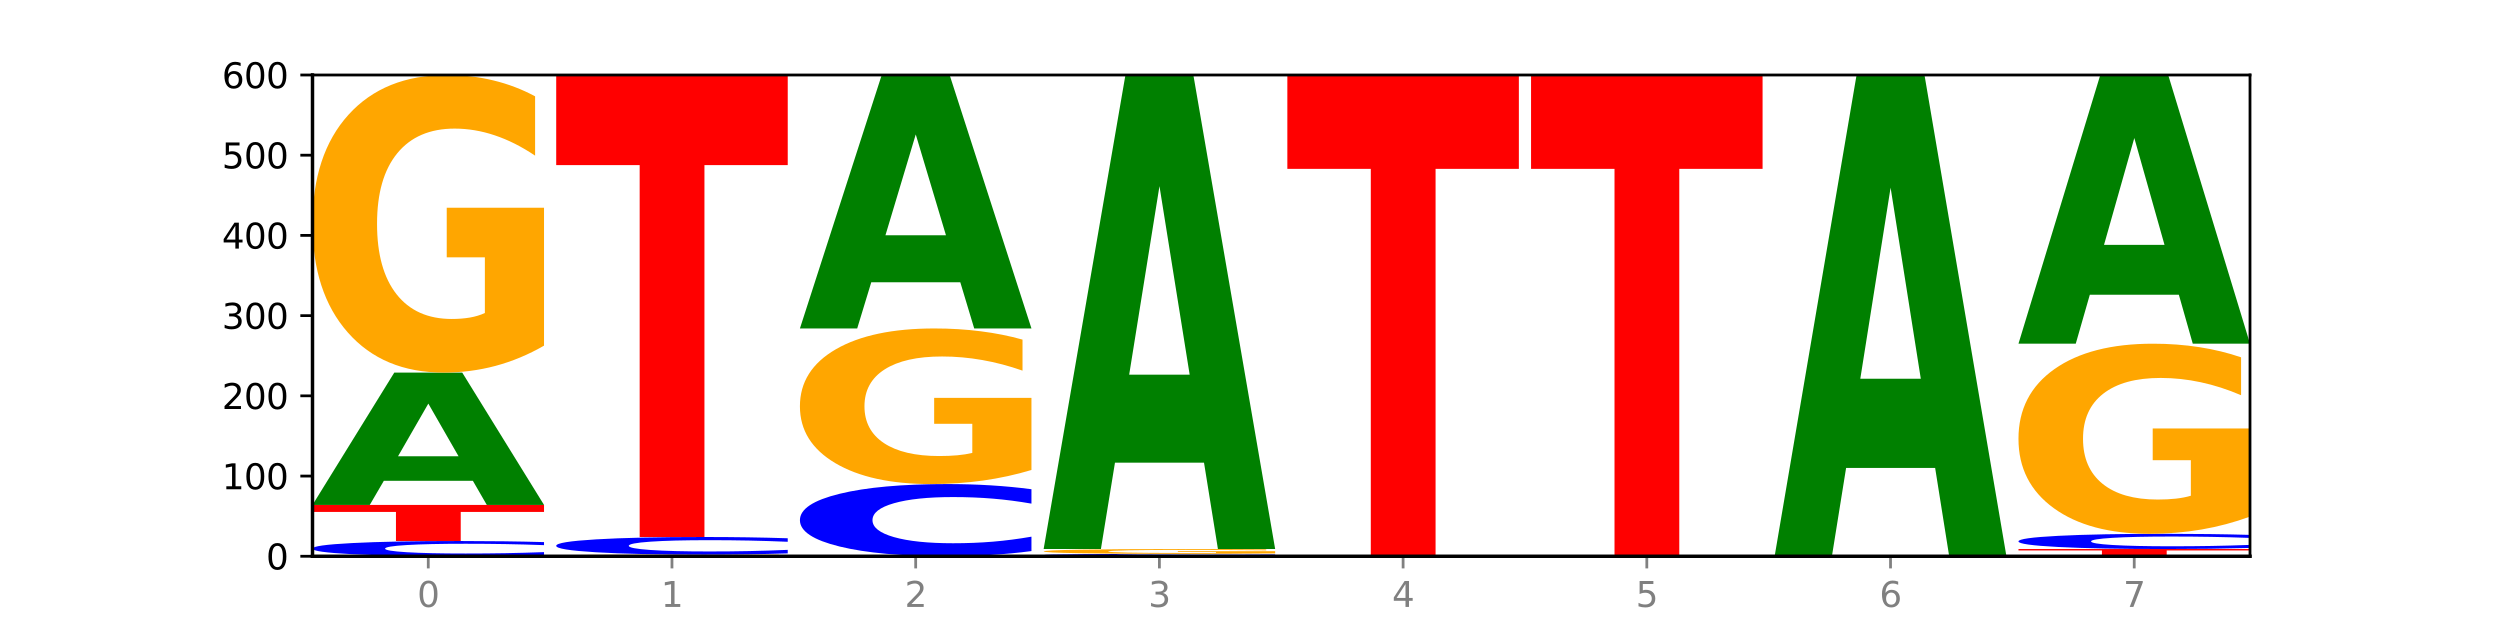<?xml version="1.0" encoding="utf-8" standalone="no"?>
<!DOCTYPE svg PUBLIC "-//W3C//DTD SVG 1.1//EN"
  "http://www.w3.org/Graphics/SVG/1.1/DTD/svg11.dtd">
<svg xmlns:xlink="http://www.w3.org/1999/xlink" width="720pt" height="180pt" viewBox="0 0 720 180" xmlns="http://www.w3.org/2000/svg" version="1.1">
 <defs>
  <style type="text/css">*{stroke-linejoin: round; stroke-linecap: butt}</style>
 </defs>
 <g id="figure_1">
  <g id="patch_1">
   <path d="M 0 180 
L 720 180 
L 720 0 
L 0 0 
z
" style="fill: #ffffff"/>
  </g>
  <g id="axes_1">
   <g id="patch_2">
    <path d="M 90 160.2 
L 648 160.2 
L 648 21.6 
L 90 21.6 
z
" style="fill: #ffffff"/>
   </g>
   <g id="line2d_1">
    <path d="M 90 160.2 
L 648 160.2 
" clip-path="url(#pde7cc28dda)" style="fill: none; stroke: #000000; stroke-width: 0.5; stroke-linecap: square"/>
   </g>
   <g id="patch_3">
    <path d="M 156.679 159.885 
Q 151.102 160.041 145.07 160.12 
Q 139.039 160.2 132.47 160.2 
Q 112.882 160.2 101.441 159.609 
Q 90 159.018 90 158.007 
Q 90 156.992 101.441 156.402 
Q 112.882 155.811 132.47 155.811 
Q 139.039 155.811 145.07 155.891 
Q 151.102 155.97 156.679 156.126 
L 156.679 157 
Q 151.051 156.794 145.591 156.698 
Q 140.131 156.602 134.1 156.602 
Q 123.281 156.602 117.082 156.976 
Q 110.899 157.35 110.899 158.007 
Q 110.899 158.661 117.082 159.036 
Q 123.281 159.409 134.1 159.409 
Q 140.131 159.409 145.591 159.313 
Q 151.051 159.216 156.679 159.01 
L 156.679 159.885 
z
" clip-path="url(#pde7cc28dda)" style="fill: #0000ff"/>
   </g>
   <g id="patch_4">
    <path d="M 90 145.416 
L 156.679 145.416 
L 156.679 147.443 
L 132.69 147.443 
L 132.69 155.811 
L 114.036 155.811 
L 114.036 147.443 
L 90 147.443 
L 90 145.416 
z
" clip-path="url(#pde7cc28dda)" style="fill: #ff0000"/>
   </g>
   <g id="patch_5">
    <path d="M 136.189 138.473 
L 110.545 138.473 
L 106.496 145.416 
L 90 145.416 
L 113.558 107.301 
L 133.121 107.301 
L 156.679 145.416 
L 140.197 145.416 
L 136.189 138.473 
z
M 114.635 131.399 
L 132.058 131.399 
L 123.36 116.238 
L 114.635 131.399 
z
" clip-path="url(#pde7cc28dda)" style="fill: #008000"/>
   </g>
   <g id="patch_6">
    <path d="M 156.679 99.547 
Q 149.955 103.424 142.722 105.371 
Q 135.489 107.301 127.778 107.301 
Q 110.353 107.301 100.177 95.759 
Q 90 84.216 90 64.477 
Q 90 44.508 100.356 33.054 
Q 110.727 21.6 128.764 21.6 
Q 135.713 21.6 142.079 23.158 
Q 148.46 24.698 154.109 27.743 
L 154.109 44.827 
Q 148.281 40.914 142.513 38.985 
Q 136.744 37.037 130.946 37.037 
Q 120.216 37.037 114.403 44.154 
Q 108.59 51.253 108.59 64.477 
Q 108.59 77.577 114.194 84.729 
Q 119.798 91.864 130.109 91.864 
Q 132.919 91.864 135.325 91.457 
Q 137.731 91.032 139.643 90.147 
L 139.643 74.108 
L 128.66 74.108 
L 128.66 59.821 
L 156.679 59.821 
L 156.679 99.547 
z
" clip-path="url(#pde7cc28dda)" style="fill: #ffa600"/>
   </g>
   <g id="patch_7">
    <path d="M 226.868 160.158 
Q 220.143 160.179 212.91 160.19 
Q 205.678 160.2 197.967 160.2 
Q 180.542 160.2 170.365 160.138 
Q 160.189 160.076 160.189 159.969 
Q 160.189 159.861 170.545 159.8 
Q 180.916 159.738 198.953 159.738 
Q 205.902 159.738 212.268 159.746 
Q 218.649 159.755 224.298 159.771 
L 224.298 159.863 
Q 218.47 159.842 212.701 159.832 
Q 206.933 159.821 201.135 159.821 
Q 190.405 159.821 184.592 159.86 
Q 178.779 159.898 178.779 159.969 
Q 178.779 160.04 184.383 160.078 
Q 189.987 160.117 200.298 160.117 
Q 203.107 160.117 205.513 160.115 
Q 207.919 160.112 209.832 160.108 
L 209.832 160.021 
L 198.848 160.021 
L 198.848 159.944 
L 226.868 159.944 
L 226.868 160.158 
z
" clip-path="url(#pde7cc28dda)" style="fill: #ffa600"/>
   </g>
   <g id="patch_8">
    <path d="M 226.868 159.374 
Q 221.29 159.554 215.259 159.646 
Q 209.228 159.738 202.659 159.738 
Q 183.07 159.738 171.629 159.054 
Q 160.189 158.369 160.189 157.199 
Q 160.189 156.024 171.629 155.34 
Q 183.07 154.656 202.659 154.656 
Q 209.228 154.656 215.259 154.748 
Q 221.29 154.84 226.868 155.02 
L 226.868 156.033 
Q 221.24 155.794 215.78 155.683 
Q 210.32 155.571 204.289 155.571 
Q 193.47 155.571 187.27 156.005 
Q 181.088 156.437 181.088 157.199 
Q 181.088 157.957 187.27 158.39 
Q 193.47 158.823 204.289 158.823 
Q 210.32 158.823 215.78 158.711 
Q 221.24 158.599 226.868 158.36 
L 226.868 159.374 
z
" clip-path="url(#pde7cc28dda)" style="fill: #0000ff"/>
   </g>
   <g id="patch_9">
    <path d="M 160.189 21.6 
L 226.868 21.6 
L 226.868 47.55 
L 202.879 47.55 
L 202.879 154.656 
L 184.224 154.656 
L 184.224 47.55 
L 160.189 47.55 
L 160.189 21.6 
z
" clip-path="url(#pde7cc28dda)" style="fill: #ff0000"/>
   </g>
   <g id="patch_10">
    <path d="M 297.057 158.71 
Q 291.479 159.448 285.448 159.822 
Q 279.417 160.2 272.848 160.2 
Q 253.259 160.2 241.818 157.4 
Q 230.377 154.6 230.377 149.811 
Q 230.377 145.006 241.818 142.21 
Q 253.259 139.41 272.848 139.41 
Q 279.417 139.41 285.448 139.788 
Q 291.479 140.162 297.057 140.9 
L 297.057 145.044 
Q 291.429 144.065 285.969 143.61 
Q 280.509 143.155 274.477 143.155 
Q 263.658 143.155 257.459 144.929 
Q 251.277 146.698 251.277 149.811 
Q 251.277 152.912 257.459 154.686 
Q 263.658 156.455 274.477 156.455 
Q 280.509 156.455 285.969 156 
Q 291.429 155.54 297.057 154.561 
L 297.057 158.71 
z
" clip-path="url(#pde7cc28dda)" style="fill: #0000ff"/>
   </g>
   <g id="patch_11">
    <path d="M 297.057 135.355 
Q 290.332 137.383 283.099 138.401 
Q 275.866 139.41 268.155 139.41 
Q 250.731 139.41 240.554 133.374 
Q 230.377 127.339 230.377 117.017 
Q 230.377 106.575 240.733 100.585 
Q 251.104 94.596 269.142 94.596 
Q 276.09 94.596 282.457 95.411 
Q 288.838 96.216 294.486 97.808 
L 294.486 106.741 
Q 288.658 104.696 282.89 103.687 
Q 277.122 102.668 271.323 102.668 
Q 260.594 102.668 254.781 106.39 
Q 248.967 110.102 248.967 117.017 
Q 248.967 123.867 254.571 127.607 
Q 260.175 131.338 270.487 131.338 
Q 273.296 131.338 275.702 131.125 
Q 278.108 130.903 280.021 130.44 
L 280.021 122.053 
L 269.037 122.053 
L 269.037 114.582 
L 297.057 114.582 
L 297.057 135.355 
z
" clip-path="url(#pde7cc28dda)" style="fill: #ffa600"/>
   </g>
   <g id="patch_12">
    <path d="M 276.566 81.298 
L 250.922 81.298 
L 246.873 94.596 
L 230.377 94.596 
L 253.935 21.6 
L 273.499 21.6 
L 297.057 94.596 
L 280.574 94.596 
L 276.566 81.298 
z
M 255.012 67.75 
L 272.435 67.75 
L 263.737 38.715 
L 255.012 67.75 
z
" clip-path="url(#pde7cc28dda)" style="fill: #008000"/>
   </g>
   <g id="patch_13">
    <path d="M 367.245 160.15 
Q 361.668 160.175 355.636 160.187 
Q 349.605 160.2 343.036 160.2 
Q 323.448 160.2 312.007 160.107 
Q 300.566 160.013 300.566 159.854 
Q 300.566 159.694 312.007 159.6 
Q 323.448 159.507 343.036 159.507 
Q 349.605 159.507 355.636 159.52 
Q 361.668 159.532 367.245 159.557 
L 367.245 159.695 
Q 361.617 159.662 356.157 159.647 
Q 350.697 159.632 344.666 159.632 
Q 333.847 159.632 327.648 159.691 
Q 321.465 159.75 321.465 159.854 
Q 321.465 159.957 327.648 160.016 
Q 333.847 160.075 344.666 160.075 
Q 350.697 160.075 356.157 160.06 
Q 361.617 160.045 367.245 160.012 
L 367.245 160.15 
z
" clip-path="url(#pde7cc28dda)" style="fill: #0000ff"/>
   </g>
   <g id="patch_14">
    <path d="M 367.245 159.382 
Q 360.521 159.444 353.288 159.476 
Q 346.055 159.507 338.344 159.507 
Q 320.919 159.507 310.743 159.32 
Q 300.566 159.134 300.566 158.814 
Q 300.566 158.491 310.922 158.306 
Q 321.293 158.121 339.33 158.121 
Q 346.279 158.121 352.645 158.146 
Q 359.026 158.171 364.675 158.22 
L 364.675 158.497 
Q 358.847 158.433 353.079 158.402 
Q 347.31 158.371 341.512 158.371 
Q 330.782 158.371 324.969 158.486 
Q 319.156 158.601 319.156 158.814 
Q 319.156 159.026 324.76 159.142 
Q 330.364 159.257 340.675 159.257 
Q 343.485 159.257 345.891 159.251 
Q 348.297 159.244 350.209 159.23 
L 350.209 158.97 
L 339.226 158.97 
L 339.226 158.739 
L 367.245 158.739 
L 367.245 159.382 
z
" clip-path="url(#pde7cc28dda)" style="fill: #ffa600"/>
   </g>
   <g id="patch_15">
    <path d="M 346.755 133.251 
L 321.111 133.251 
L 317.062 158.121 
L 300.566 158.121 
L 324.124 21.6 
L 343.687 21.6 
L 367.245 158.121 
L 350.763 158.121 
L 346.755 133.251 
z
M 325.201 107.913 
L 342.624 107.913 
L 333.926 53.609 
L 325.201 107.913 
z
" clip-path="url(#pde7cc28dda)" style="fill: #008000"/>
   </g>
   <g id="patch_16">
    <path d="M 370.755 21.6 
L 437.434 21.6 
L 437.434 48.631 
L 413.445 48.631 
L 413.445 160.2 
L 394.79 160.2 
L 394.79 48.631 
L 370.755 48.631 
L 370.755 21.6 
z
" clip-path="url(#pde7cc28dda)" style="fill: #ff0000"/>
   </g>
   <g id="patch_17">
    <path d="M 440.943 21.6 
L 507.623 21.6 
L 507.623 48.631 
L 483.634 48.631 
L 483.634 160.2 
L 464.979 160.2 
L 464.979 48.631 
L 440.943 48.631 
L 440.943 21.6 
z
" clip-path="url(#pde7cc28dda)" style="fill: #ff0000"/>
   </g>
   <g id="patch_18">
    <path d="M 511.132 159.969 
L 577.811 159.969 
L 577.811 160.014 
L 553.822 160.014 
L 553.822 160.2 
L 535.168 160.2 
L 535.168 160.014 
L 511.132 160.014 
L 511.132 159.969 
z
" clip-path="url(#pde7cc28dda)" style="fill: #ff0000"/>
   </g>
   <g id="patch_19">
    <path d="M 557.321 134.762 
L 531.677 134.762 
L 527.628 159.969 
L 511.132 159.969 
L 534.69 21.6 
L 554.253 21.6 
L 577.811 159.969 
L 561.329 159.969 
L 557.321 134.762 
z
M 535.767 109.081 
L 553.19 109.081 
L 544.492 54.042 
L 535.767 109.081 
z
" clip-path="url(#pde7cc28dda)" style="fill: #008000"/>
   </g>
   <g id="patch_20">
    <path d="M 581.321 158.121 
L 648 158.121 
L 648 158.526 
L 624.011 158.526 
L 624.011 160.2 
L 605.356 160.2 
L 605.356 158.526 
L 581.321 158.526 
L 581.321 158.121 
z
" clip-path="url(#pde7cc28dda)" style="fill: #ff0000"/>
   </g>
   <g id="patch_21">
    <path d="M 648 157.806 
Q 642.422 157.962 636.391 158.041 
Q 630.36 158.121 623.791 158.121 
Q 604.202 158.121 592.762 157.53 
Q 581.321 156.939 581.321 155.928 
Q 581.321 154.913 592.762 154.323 
Q 604.202 153.732 623.791 153.732 
Q 630.36 153.732 636.391 153.812 
Q 642.422 153.891 648 154.047 
L 648 154.922 
Q 642.372 154.715 636.912 154.619 
Q 631.452 154.523 625.421 154.523 
Q 614.602 154.523 608.402 154.897 
Q 602.22 155.271 602.22 155.928 
Q 602.22 156.582 608.402 156.957 
Q 614.602 157.33 625.421 157.33 
Q 631.452 157.33 636.912 157.234 
Q 642.372 157.137 648 156.931 
L 648 157.806 
z
" clip-path="url(#pde7cc28dda)" style="fill: #0000ff"/>
   </g>
   <g id="patch_22">
    <path d="M 648 148.779 
Q 641.275 151.255 634.042 152.499 
Q 626.81 153.732 619.099 153.732 
Q 601.674 153.732 591.497 146.359 
Q 581.321 138.985 581.321 126.375 
Q 581.321 113.619 591.677 106.302 
Q 602.048 98.985 620.085 98.985 
Q 627.034 98.985 633.4 99.98 
Q 639.781 100.964 645.43 102.909 
L 645.43 113.822 
Q 639.602 111.323 633.833 110.09 
Q 628.065 108.846 622.267 108.846 
Q 611.537 108.846 605.724 113.393 
Q 599.911 117.928 599.911 126.375 
Q 599.911 134.744 605.515 139.313 
Q 611.119 143.871 621.43 143.871 
Q 624.239 143.871 626.645 143.61 
Q 629.051 143.339 630.964 142.774 
L 630.964 132.528 
L 619.98 132.528 
L 619.98 123.401 
L 648 123.401 
L 648 148.779 
z
" clip-path="url(#pde7cc28dda)" style="fill: #ffa600"/>
   </g>
   <g id="patch_23">
    <path d="M 627.51 84.888 
L 601.866 84.888 
L 597.817 98.985 
L 581.321 98.985 
L 604.879 21.6 
L 624.442 21.6 
L 648 98.985 
L 631.518 98.985 
L 627.51 84.888 
z
M 605.956 70.525 
L 623.379 70.525 
L 614.681 39.744 
L 605.956 70.525 
z
" clip-path="url(#pde7cc28dda)" style="fill: #008000"/>
   </g>
   <g id="matplotlib.axis_1">
    <g id="xtick_1">
     <g id="line2d_2">
      <defs>
       <path id="ma025871fe1" d="M 0 0 
L 0 3.5 
" style="stroke: #808080; stroke-width: 0.8"/>
      </defs>
      <g>
       <use xlink:href="#ma025871fe1" x="123.34" y="160.2" style="fill: #808080; stroke: #808080; stroke-width: 0.8"/>
      </g>
     </g>
     <g id="text_1">
      <!-- 0 -->
      <g style="fill: #808080" transform="translate(120.158 174.798) scale(0.1 -0.1)">
       <defs>
        <path id="DejaVuSans-30" d="M 2034 4250 
Q 1547 4250 1301 3770 
Q 1056 3291 1056 2328 
Q 1056 1369 1301 889 
Q 1547 409 2034 409 
Q 2525 409 2770 889 
Q 3016 1369 3016 2328 
Q 3016 3291 2770 3770 
Q 2525 4250 2034 4250 
z
M 2034 4750 
Q 2819 4750 3233 4129 
Q 3647 3509 3647 2328 
Q 3647 1150 3233 529 
Q 2819 -91 2034 -91 
Q 1250 -91 836 529 
Q 422 1150 422 2328 
Q 422 3509 836 4129 
Q 1250 4750 2034 4750 
z
" transform="scale(0.016)"/>
       </defs>
       <use xlink:href="#DejaVuSans-30"/>
      </g>
     </g>
    </g>
    <g id="xtick_2">
     <g id="line2d_3">
      <g>
       <use xlink:href="#ma025871fe1" x="193.528" y="160.2" style="fill: #808080; stroke: #808080; stroke-width: 0.8"/>
      </g>
     </g>
     <g id="text_2">
      <!-- 1 -->
      <g style="fill: #808080" transform="translate(190.347 174.798) scale(0.1 -0.1)">
       <defs>
        <path id="DejaVuSans-31" d="M 794 531 
L 1825 531 
L 1825 4091 
L 703 3866 
L 703 4441 
L 1819 4666 
L 2450 4666 
L 2450 531 
L 3481 531 
L 3481 0 
L 794 0 
L 794 531 
z
" transform="scale(0.016)"/>
       </defs>
       <use xlink:href="#DejaVuSans-31"/>
      </g>
     </g>
    </g>
    <g id="xtick_3">
     <g id="line2d_4">
      <g>
       <use xlink:href="#ma025871fe1" x="263.717" y="160.2" style="fill: #808080; stroke: #808080; stroke-width: 0.8"/>
      </g>
     </g>
     <g id="text_3">
      <!-- 2 -->
      <g style="fill: #808080" transform="translate(260.536 174.798) scale(0.1 -0.1)">
       <defs>
        <path id="DejaVuSans-32" d="M 1228 531 
L 3431 531 
L 3431 0 
L 469 0 
L 469 531 
Q 828 903 1448 1529 
Q 2069 2156 2228 2338 
Q 2531 2678 2651 2914 
Q 2772 3150 2772 3378 
Q 2772 3750 2511 3984 
Q 2250 4219 1831 4219 
Q 1534 4219 1204 4116 
Q 875 4013 500 3803 
L 500 4441 
Q 881 4594 1212 4672 
Q 1544 4750 1819 4750 
Q 2544 4750 2975 4387 
Q 3406 4025 3406 3419 
Q 3406 3131 3298 2873 
Q 3191 2616 2906 2266 
Q 2828 2175 2409 1742 
Q 1991 1309 1228 531 
z
" transform="scale(0.016)"/>
       </defs>
       <use xlink:href="#DejaVuSans-32"/>
      </g>
     </g>
    </g>
    <g id="xtick_4">
     <g id="line2d_5">
      <g>
       <use xlink:href="#ma025871fe1" x="333.906" y="160.2" style="fill: #808080; stroke: #808080; stroke-width: 0.8"/>
      </g>
     </g>
     <g id="text_4">
      <!-- 3 -->
      <g style="fill: #808080" transform="translate(330.724 174.798) scale(0.1 -0.1)">
       <defs>
        <path id="DejaVuSans-33" d="M 2597 2516 
Q 3050 2419 3304 2112 
Q 3559 1806 3559 1356 
Q 3559 666 3084 287 
Q 2609 -91 1734 -91 
Q 1441 -91 1130 -33 
Q 819 25 488 141 
L 488 750 
Q 750 597 1062 519 
Q 1375 441 1716 441 
Q 2309 441 2620 675 
Q 2931 909 2931 1356 
Q 2931 1769 2642 2001 
Q 2353 2234 1838 2234 
L 1294 2234 
L 1294 2753 
L 1863 2753 
Q 2328 2753 2575 2939 
Q 2822 3125 2822 3475 
Q 2822 3834 2567 4026 
Q 2313 4219 1838 4219 
Q 1578 4219 1281 4162 
Q 984 4106 628 3988 
L 628 4550 
Q 988 4650 1302 4700 
Q 1616 4750 1894 4750 
Q 2613 4750 3031 4423 
Q 3450 4097 3450 3541 
Q 3450 3153 3228 2886 
Q 3006 2619 2597 2516 
z
" transform="scale(0.016)"/>
       </defs>
       <use xlink:href="#DejaVuSans-33"/>
      </g>
     </g>
    </g>
    <g id="xtick_5">
     <g id="line2d_6">
      <g>
       <use xlink:href="#ma025871fe1" x="404.094" y="160.2" style="fill: #808080; stroke: #808080; stroke-width: 0.8"/>
      </g>
     </g>
     <g id="text_5">
      <!-- 4 -->
      <g style="fill: #808080" transform="translate(400.913 174.798) scale(0.1 -0.1)">
       <defs>
        <path id="DejaVuSans-34" d="M 2419 4116 
L 825 1625 
L 2419 1625 
L 2419 4116 
z
M 2253 4666 
L 3047 4666 
L 3047 1625 
L 3713 1625 
L 3713 1100 
L 3047 1100 
L 3047 0 
L 2419 0 
L 2419 1100 
L 313 1100 
L 313 1709 
L 2253 4666 
z
" transform="scale(0.016)"/>
       </defs>
       <use xlink:href="#DejaVuSans-34"/>
      </g>
     </g>
    </g>
    <g id="xtick_6">
     <g id="line2d_7">
      <g>
       <use xlink:href="#ma025871fe1" x="474.283" y="160.2" style="fill: #808080; stroke: #808080; stroke-width: 0.8"/>
      </g>
     </g>
     <g id="text_6">
      <!-- 5 -->
      <g style="fill: #808080" transform="translate(471.102 174.798) scale(0.1 -0.1)">
       <defs>
        <path id="DejaVuSans-35" d="M 691 4666 
L 3169 4666 
L 3169 4134 
L 1269 4134 
L 1269 2991 
Q 1406 3038 1543 3061 
Q 1681 3084 1819 3084 
Q 2600 3084 3056 2656 
Q 3513 2228 3513 1497 
Q 3513 744 3044 326 
Q 2575 -91 1722 -91 
Q 1428 -91 1123 -41 
Q 819 9 494 109 
L 494 744 
Q 775 591 1075 516 
Q 1375 441 1709 441 
Q 2250 441 2565 725 
Q 2881 1009 2881 1497 
Q 2881 1984 2565 2268 
Q 2250 2553 1709 2553 
Q 1456 2553 1204 2497 
Q 953 2441 691 2322 
L 691 4666 
z
" transform="scale(0.016)"/>
       </defs>
       <use xlink:href="#DejaVuSans-35"/>
      </g>
     </g>
    </g>
    <g id="xtick_7">
     <g id="line2d_8">
      <g>
       <use xlink:href="#ma025871fe1" x="544.472" y="160.2" style="fill: #808080; stroke: #808080; stroke-width: 0.8"/>
      </g>
     </g>
     <g id="text_7">
      <!-- 6 -->
      <g style="fill: #808080" transform="translate(541.29 174.798) scale(0.1 -0.1)">
       <defs>
        <path id="DejaVuSans-36" d="M 2113 2584 
Q 1688 2584 1439 2293 
Q 1191 2003 1191 1497 
Q 1191 994 1439 701 
Q 1688 409 2113 409 
Q 2538 409 2786 701 
Q 3034 994 3034 1497 
Q 3034 2003 2786 2293 
Q 2538 2584 2113 2584 
z
M 3366 4563 
L 3366 3988 
Q 3128 4100 2886 4159 
Q 2644 4219 2406 4219 
Q 1781 4219 1451 3797 
Q 1122 3375 1075 2522 
Q 1259 2794 1537 2939 
Q 1816 3084 2150 3084 
Q 2853 3084 3261 2657 
Q 3669 2231 3669 1497 
Q 3669 778 3244 343 
Q 2819 -91 2113 -91 
Q 1303 -91 875 529 
Q 447 1150 447 2328 
Q 447 3434 972 4092 
Q 1497 4750 2381 4750 
Q 2619 4750 2861 4703 
Q 3103 4656 3366 4563 
z
" transform="scale(0.016)"/>
       </defs>
       <use xlink:href="#DejaVuSans-36"/>
      </g>
     </g>
    </g>
    <g id="xtick_8">
     <g id="line2d_9">
      <g>
       <use xlink:href="#ma025871fe1" x="614.66" y="160.2" style="fill: #808080; stroke: #808080; stroke-width: 0.8"/>
      </g>
     </g>
     <g id="text_8">
      <!-- 7 -->
      <g style="fill: #808080" transform="translate(611.479 174.798) scale(0.1 -0.1)">
       <defs>
        <path id="DejaVuSans-37" d="M 525 4666 
L 3525 4666 
L 3525 4397 
L 1831 0 
L 1172 0 
L 2766 4134 
L 525 4134 
L 525 4666 
z
" transform="scale(0.016)"/>
       </defs>
       <use xlink:href="#DejaVuSans-37"/>
      </g>
     </g>
    </g>
   </g>
   <g id="matplotlib.axis_2">
    <g id="ytick_1">
     <g id="line2d_10">
      <defs>
       <path id="m9cd1ab7f97" d="M 0 0 
L -3.5 0 
" style="stroke: #000000; stroke-width: 0.8"/>
      </defs>
      <g>
       <use xlink:href="#m9cd1ab7f97" x="90" y="160.2" style="stroke: #000000; stroke-width: 0.8"/>
      </g>
     </g>
     <g id="text_9">
      <!-- 0 -->
      <g transform="translate(76.638 163.999) scale(0.1 -0.1)">
       <use xlink:href="#DejaVuSans-30"/>
      </g>
     </g>
    </g>
    <g id="ytick_2">
     <g id="line2d_11">
      <g>
       <use xlink:href="#m9cd1ab7f97" x="90" y="137.1" style="stroke: #000000; stroke-width: 0.8"/>
      </g>
     </g>
     <g id="text_10">
      <!-- 100 -->
      <g transform="translate(63.913 140.899) scale(0.1 -0.1)">
       <use xlink:href="#DejaVuSans-31"/>
       <use xlink:href="#DejaVuSans-30" x="63.623"/>
       <use xlink:href="#DejaVuSans-30" x="127.246"/>
      </g>
     </g>
    </g>
    <g id="ytick_3">
     <g id="line2d_12">
      <g>
       <use xlink:href="#m9cd1ab7f97" x="90" y="114" style="stroke: #000000; stroke-width: 0.8"/>
      </g>
     </g>
     <g id="text_11">
      <!-- 200 -->
      <g transform="translate(63.913 117.799) scale(0.1 -0.1)">
       <use xlink:href="#DejaVuSans-32"/>
       <use xlink:href="#DejaVuSans-30" x="63.623"/>
       <use xlink:href="#DejaVuSans-30" x="127.246"/>
      </g>
     </g>
    </g>
    <g id="ytick_4">
     <g id="line2d_13">
      <g>
       <use xlink:href="#m9cd1ab7f97" x="90" y="90.9" style="stroke: #000000; stroke-width: 0.8"/>
      </g>
     </g>
     <g id="text_12">
      <!-- 300 -->
      <g transform="translate(63.913 94.699) scale(0.1 -0.1)">
       <use xlink:href="#DejaVuSans-33"/>
       <use xlink:href="#DejaVuSans-30" x="63.623"/>
       <use xlink:href="#DejaVuSans-30" x="127.246"/>
      </g>
     </g>
    </g>
    <g id="ytick_5">
     <g id="line2d_14">
      <g>
       <use xlink:href="#m9cd1ab7f97" x="90" y="67.8" style="stroke: #000000; stroke-width: 0.8"/>
      </g>
     </g>
     <g id="text_13">
      <!-- 400 -->
      <g transform="translate(63.913 71.599) scale(0.1 -0.1)">
       <use xlink:href="#DejaVuSans-34"/>
       <use xlink:href="#DejaVuSans-30" x="63.623"/>
       <use xlink:href="#DejaVuSans-30" x="127.246"/>
      </g>
     </g>
    </g>
    <g id="ytick_6">
     <g id="line2d_15">
      <g>
       <use xlink:href="#m9cd1ab7f97" x="90" y="44.7" style="stroke: #000000; stroke-width: 0.8"/>
      </g>
     </g>
     <g id="text_14">
      <!-- 500 -->
      <g transform="translate(63.913 48.499) scale(0.1 -0.1)">
       <use xlink:href="#DejaVuSans-35"/>
       <use xlink:href="#DejaVuSans-30" x="63.623"/>
       <use xlink:href="#DejaVuSans-30" x="127.246"/>
      </g>
     </g>
    </g>
    <g id="ytick_7">
     <g id="line2d_16">
      <g>
       <use xlink:href="#m9cd1ab7f97" x="90" y="21.6" style="stroke: #000000; stroke-width: 0.8"/>
      </g>
     </g>
     <g id="text_15">
      <!-- 600 -->
      <g transform="translate(63.913 25.399) scale(0.1 -0.1)">
       <use xlink:href="#DejaVuSans-36"/>
       <use xlink:href="#DejaVuSans-30" x="63.623"/>
       <use xlink:href="#DejaVuSans-30" x="127.246"/>
      </g>
     </g>
    </g>
   </g>
   <g id="patch_24">
    <path d="M 90 160.2 
L 90 21.6 
" style="fill: none; stroke: #000000; stroke-linejoin: miter; stroke-linecap: square"/>
   </g>
   <g id="patch_25">
    <path d="M 648 160.2 
L 648 21.6 
" style="fill: none; stroke: #000000; stroke-width: 0.8; stroke-linejoin: miter; stroke-linecap: square"/>
   </g>
   <g id="patch_26">
    <path d="M 90 160.2 
L 648 160.2 
" style="fill: none; stroke: #000000; stroke-linejoin: miter; stroke-linecap: square"/>
   </g>
   <g id="patch_27">
    <path d="M 90 21.6 
L 648 21.6 
" style="fill: none; stroke: #000000; stroke-width: 0.8; stroke-linejoin: miter; stroke-linecap: square"/>
   </g>
  </g>
 </g>
 <defs>
  <clipPath id="pde7cc28dda">
   <rect x="90" y="21.6" width="558" height="138.6"/>
  </clipPath>
 </defs>
</svg>
